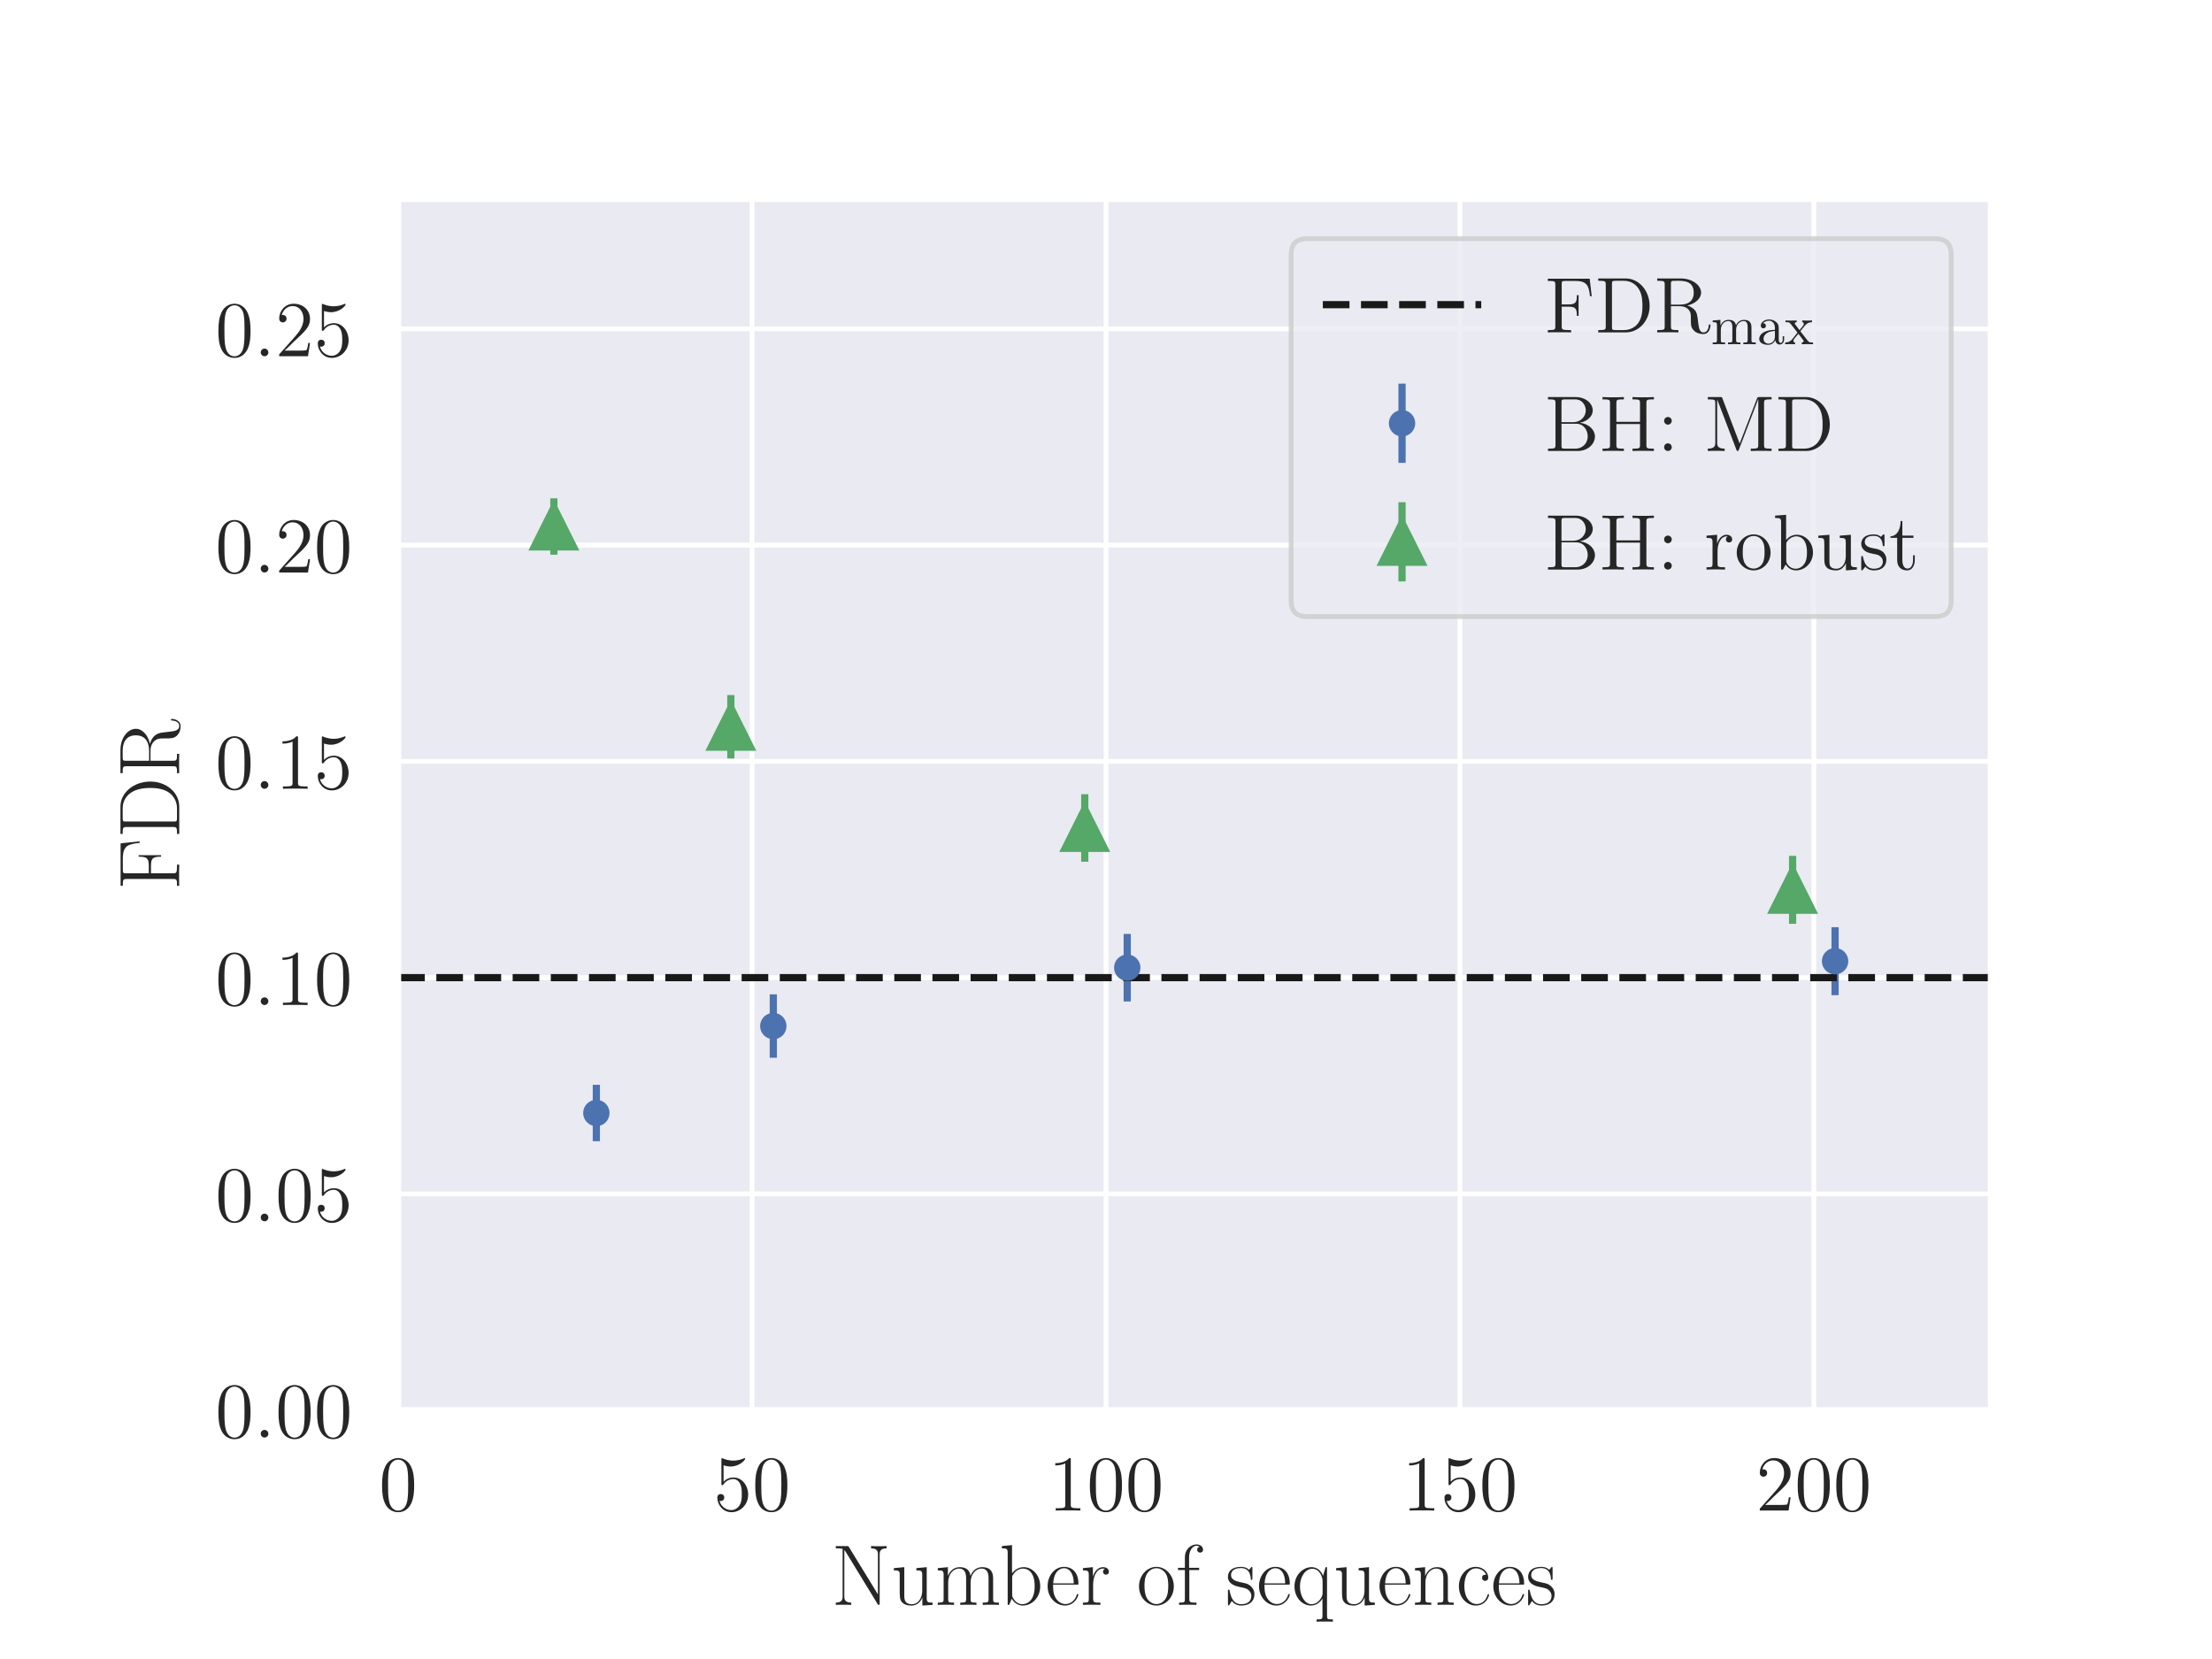 <?xml version="1.0" encoding="UTF-8"?>
<svg xmlns="http://www.w3.org/2000/svg" xmlns:xlink="http://www.w3.org/1999/xlink" width="460.8pt" height="345.6pt" viewBox="0 0 460.8 345.6" version="1.1">
<rect x="0" y="0" width="460.8" height="345.6" fill="#808080" stroke="none"/>
<defs>
<g>
<symbol overflow="visible" id="glyph0-0">
<path style="stroke:none;" d=""/>
</symbol>
<symbol overflow="visible" id="glyph0-1">
<path style="stroke:none;" d="M 7.359 -5.266 C 7.359 -6.625 7.281 -7.953 6.688 -9.203 C 6.016 -10.562 4.828 -10.938 4.031 -10.938 C 3.078 -10.938 1.906 -10.453 1.297 -9.094 C 0.844 -8.047 0.672 -7.031 0.672 -5.266 C 0.672 -3.672 0.781 -2.469 1.375 -1.297 C 2.016 -0.047 3.156 0.344 4.016 0.344 C 5.438 0.344 6.266 -0.516 6.734 -1.469 C 7.328 -2.703 7.359 -4.312 7.359 -5.266 Z M 4.016 0.016 C 3.484 0.016 2.422 -0.281 2.109 -2.078 C 1.922 -3.062 1.922 -4.312 1.922 -5.453 C 1.922 -6.812 1.922 -8.016 2.188 -8.984 C 2.469 -10.094 3.297 -10.609 4.016 -10.609 C 4.641 -10.609 5.594 -10.219 5.906 -8.812 C 6.109 -7.875 6.109 -6.578 6.109 -5.453 C 6.109 -4.359 6.109 -3.109 5.938 -2.109 C 5.625 -0.297 4.594 0.016 4.016 0.016 Z M 4.016 0.016 "/>
</symbol>
<symbol overflow="visible" id="glyph0-2">
<path style="stroke:none;" d="M 2.109 -9.422 C 2.812 -9.188 3.391 -9.172 3.562 -9.172 C 5.422 -9.172 6.609 -10.531 6.609 -10.766 C 6.609 -10.828 6.578 -10.922 6.469 -10.922 C 6.438 -10.922 6.406 -10.922 6.266 -10.844 C 5.344 -10.453 4.547 -10.406 4.125 -10.406 C 3.047 -10.406 2.266 -10.734 1.953 -10.859 C 1.844 -10.922 1.812 -10.922 1.797 -10.922 C 1.656 -10.922 1.656 -10.812 1.656 -10.547 L 1.656 -5.672 C 1.656 -5.375 1.656 -5.281 1.859 -5.281 C 1.938 -5.281 1.953 -5.297 2.125 -5.484 C 2.578 -6.172 3.359 -6.562 4.172 -6.562 C 5.047 -6.562 5.469 -5.75 5.609 -5.469 C 5.891 -4.828 5.906 -4.031 5.906 -3.406 C 5.906 -2.781 5.906 -1.844 5.438 -1.094 C 5.078 -0.516 4.438 -0.094 3.719 -0.094 C 2.625 -0.094 1.562 -0.844 1.266 -2.031 C 1.344 -2 1.453 -1.984 1.531 -1.984 C 1.812 -1.984 2.25 -2.156 2.25 -2.719 C 2.25 -3.172 1.938 -3.438 1.531 -3.438 C 1.234 -3.438 0.812 -3.281 0.812 -2.641 C 0.812 -1.25 1.922 0.344 3.75 0.344 C 5.609 0.344 7.234 -1.219 7.234 -3.297 C 7.234 -5.266 5.922 -6.891 4.188 -6.891 C 3.25 -6.891 2.531 -6.469 2.109 -6.016 Z M 2.109 -9.422 "/>
</symbol>
<symbol overflow="visible" id="glyph0-3">
<path style="stroke:none;" d="M 4.734 -10.531 C 4.734 -10.922 4.734 -10.938 4.406 -10.938 C 4.016 -10.484 3.188 -9.875 1.5 -9.875 L 1.5 -9.406 C 1.875 -9.406 2.703 -9.406 3.594 -9.828 L 3.594 -1.266 C 3.594 -0.672 3.547 -0.484 2.109 -0.484 L 1.594 -0.484 L 1.594 0 C 2.031 -0.031 3.625 -0.031 4.172 -0.031 C 4.719 -0.031 6.297 -0.031 6.734 0 L 6.734 -0.484 L 6.234 -0.484 C 4.781 -0.484 4.734 -0.672 4.734 -1.266 Z M 4.734 -10.531 "/>
</symbol>
<symbol overflow="visible" id="glyph0-4">
<path style="stroke:none;" d="M 7.234 -2.766 L 6.875 -2.766 C 6.828 -2.484 6.688 -1.578 6.531 -1.312 C 6.406 -1.172 5.469 -1.172 4.984 -1.172 L 1.938 -1.172 C 2.391 -1.547 3.391 -2.594 3.812 -2.984 C 6.312 -5.297 7.234 -6.141 7.234 -7.781 C 7.234 -9.672 5.734 -10.938 3.828 -10.938 C 1.922 -10.938 0.812 -9.297 0.812 -7.891 C 0.812 -7.047 1.531 -7.047 1.578 -7.047 C 1.922 -7.047 2.344 -7.297 2.344 -7.828 C 2.344 -8.281 2.031 -8.594 1.578 -8.594 C 1.438 -8.594 1.391 -8.594 1.344 -8.578 C 1.656 -9.703 2.547 -10.453 3.609 -10.453 C 5.016 -10.453 5.875 -9.281 5.875 -7.781 C 5.875 -6.375 5.062 -5.156 4.125 -4.109 L 0.812 -0.391 L 0.812 0 L 6.812 0 Z M 7.234 -2.766 "/>
</symbol>
<symbol overflow="visible" id="glyph0-5">
<path style="stroke:none;" d="M 9.391 -11.188 L 0.672 -11.188 L 0.672 -10.719 L 1 -10.719 C 2.188 -10.719 2.234 -10.547 2.234 -9.938 L 2.234 -1.25 C 2.234 -0.641 2.188 -0.484 1 -0.484 L 0.672 -0.484 L 0.672 0 C 1.062 -0.031 2.531 -0.031 3.031 -0.031 C 3.594 -0.031 5.047 -0.031 5.516 0 L 5.516 -0.484 L 5.031 -0.484 C 3.594 -0.484 3.562 -0.672 3.562 -1.266 L 3.562 -5.359 L 5.016 -5.359 C 6.562 -5.359 6.719 -4.812 6.719 -3.438 L 7.078 -3.438 L 7.078 -7.766 L 6.719 -7.766 C 6.719 -6.375 6.562 -5.828 5.016 -5.828 L 3.562 -5.828 L 3.562 -10.062 C 3.562 -10.609 3.594 -10.719 4.328 -10.719 L 6.375 -10.719 C 8.75 -10.719 9.219 -9.844 9.453 -7.531 L 9.812 -7.531 Z M 9.391 -11.188 "/>
</symbol>
<symbol overflow="visible" id="glyph0-6">
<path style="stroke:none;" d="M 0.688 -11.234 L 0.688 -10.75 L 1.016 -10.75 C 2.203 -10.75 2.25 -10.578 2.25 -9.984 L 2.25 -1.25 C 2.25 -0.641 2.203 -0.484 1.016 -0.484 L 0.688 -0.484 L 0.688 0 L 6.438 0 C 9.188 0 11.391 -2.469 11.391 -5.5 C 11.391 -8.672 9.172 -11.234 6.438 -11.234 Z M 4.312 -0.484 C 3.578 -0.484 3.547 -0.594 3.547 -1.141 L 3.547 -10.094 C 3.547 -10.641 3.578 -10.75 4.312 -10.75 L 6.031 -10.75 C 7.391 -10.75 8.484 -10.094 9.156 -9 C 9.891 -7.844 9.891 -6.188 9.891 -5.516 C 9.891 -4.609 9.875 -3.062 8.938 -1.844 C 8.406 -1.156 7.406 -0.484 6.031 -0.484 Z M 4.312 -0.484 "/>
</symbol>
<symbol overflow="visible" id="glyph0-7">
<path style="stroke:none;" d="M 6.938 -5.594 C 8.562 -5.969 9.828 -7 9.828 -8.266 C 9.828 -9.859 7.969 -11.234 5.609 -11.234 L 0.688 -11.234 L 0.688 -10.75 L 1.016 -10.75 C 2.203 -10.75 2.25 -10.578 2.25 -9.984 L 2.25 -1.25 C 2.25 -0.641 2.203 -0.484 1.016 -0.484 L 0.688 -0.484 L 0.688 0 C 1.062 -0.031 2.422 -0.031 2.891 -0.031 C 3.375 -0.031 4.734 -0.031 5.109 0 L 5.109 -0.484 L 4.781 -0.484 C 3.594 -0.484 3.547 -0.641 3.547 -1.25 L 3.547 -5.453 L 5.453 -5.453 C 6.094 -5.453 6.703 -5.281 7.156 -4.812 C 7.703 -4.188 7.703 -3.844 7.703 -2.719 C 7.703 -1.406 7.703 -0.984 8.438 -0.281 C 8.672 -0.031 9.375 0.344 10.297 0.344 C 11.578 0.344 11.781 -1.078 11.781 -1.438 C 11.781 -1.531 11.781 -1.672 11.609 -1.672 C 11.438 -1.672 11.438 -1.578 11.422 -1.406 C 11.344 -0.422 10.859 0.016 10.344 0.016 C 9.578 0.016 9.422 -0.75 9.281 -1.625 C 9.266 -1.75 9.172 -2.453 9.125 -2.859 C 9 -3.688 8.938 -4.203 8.453 -4.719 C 8.266 -4.891 7.844 -5.344 6.938 -5.594 Z M 5.391 -5.781 L 3.547 -5.781 L 3.547 -10.094 C 3.547 -10.469 3.547 -10.672 3.891 -10.734 C 4.047 -10.75 4.531 -10.75 4.859 -10.75 C 6.203 -10.75 8.297 -10.75 8.297 -8.266 C 8.297 -6.844 7.531 -5.781 5.391 -5.781 Z M 5.391 -5.781 "/>
</symbol>
<symbol overflow="visible" id="glyph0-8">
<path style="stroke:none;" d="M 0.703 -11.234 L 0.703 -10.75 L 1.031 -10.75 C 2.219 -10.75 2.266 -10.578 2.266 -9.984 L 2.266 -1.25 C 2.266 -0.641 2.219 -0.484 1.031 -0.484 L 0.703 -0.484 L 0.703 0 L 6.891 0 C 9 0 10.484 -1.438 10.484 -3.016 C 10.484 -4.344 9.281 -5.656 7.328 -5.875 C 8.891 -6.172 10.031 -7.219 10.031 -8.453 C 10.031 -9.859 8.594 -11.234 6.438 -11.234 Z M 3.516 -6 L 3.516 -10.094 C 3.516 -10.641 3.547 -10.75 4.281 -10.75 L 6.344 -10.75 C 7.984 -10.75 8.578 -9.344 8.578 -8.453 C 8.578 -7.359 7.719 -6 5.906 -6 Z M 4.281 -0.484 C 3.547 -0.484 3.516 -0.594 3.516 -1.141 L 3.516 -5.672 L 6.594 -5.672 C 8.172 -5.672 8.984 -4.297 8.984 -3.031 C 8.984 -1.688 7.984 -0.484 6.375 -0.484 Z M 4.281 -0.484 "/>
</symbol>
<symbol overflow="visible" id="glyph0-9">
<path style="stroke:none;" d="M 9.812 -9.984 C 9.812 -10.578 9.859 -10.75 11.047 -10.75 L 11.375 -10.75 L 11.375 -11.234 C 10.984 -11.188 9.625 -11.188 9.156 -11.188 C 8.656 -11.188 7.312 -11.188 6.922 -11.234 L 6.922 -10.75 L 7.25 -10.75 C 8.438 -10.75 8.484 -10.578 8.484 -9.984 L 8.484 -6.078 L 3.562 -6.078 L 3.562 -9.984 C 3.562 -10.578 3.609 -10.75 4.797 -10.75 L 5.125 -10.75 L 5.125 -11.234 C 4.734 -11.188 3.391 -11.188 2.906 -11.188 C 2.422 -11.188 1.062 -11.188 0.672 -11.234 L 0.672 -10.75 L 1 -10.75 C 2.188 -10.75 2.234 -10.578 2.234 -9.984 L 2.234 -1.25 C 2.234 -0.641 2.188 -0.484 1 -0.484 L 0.672 -0.484 L 0.672 0 C 1.062 -0.031 2.422 -0.031 2.891 -0.031 C 3.391 -0.031 4.734 -0.031 5.125 0 L 5.125 -0.484 L 4.797 -0.484 C 3.609 -0.484 3.562 -0.641 3.562 -1.25 L 3.562 -5.609 L 8.484 -5.609 L 8.484 -1.25 C 8.484 -0.641 8.438 -0.484 7.25 -0.484 L 6.922 -0.484 L 6.922 0 C 7.312 -0.031 8.656 -0.031 9.141 -0.031 C 9.625 -0.031 10.984 -0.031 11.375 0 L 11.375 -0.484 L 11.047 -0.484 C 9.859 -0.484 9.812 -0.641 9.812 -1.25 Z M 9.812 -9.984 "/>
</symbol>
<symbol overflow="visible" id="glyph0-10">
<path style="stroke:none;" d="M 3.031 -6.297 C 3.031 -6.734 2.641 -7.078 2.234 -7.078 C 1.766 -7.078 1.438 -6.703 1.438 -6.297 C 1.438 -5.797 1.844 -5.484 2.219 -5.484 C 2.656 -5.484 3.031 -5.828 3.031 -6.297 Z M 3.031 -0.812 C 3.031 -1.25 2.641 -1.594 2.234 -1.594 C 1.766 -1.594 1.438 -1.219 1.438 -0.812 C 1.438 -0.312 1.844 0 2.219 0 C 2.656 0 3.031 -0.344 3.031 -0.812 Z M 3.031 -0.812 "/>
</symbol>
<symbol overflow="visible" id="glyph0-11">
<path style="stroke:none;" d="M 3.781 -10.922 C 3.672 -11.234 3.656 -11.234 3.266 -11.234 L 0.719 -11.234 L 0.719 -10.75 L 1.047 -10.75 C 2.234 -10.75 2.281 -10.578 2.281 -9.984 L 2.281 -1.688 C 2.281 -1.25 2.281 -0.484 0.719 -0.484 L 0.719 0 C 1.156 -0.031 2.016 -0.031 2.484 -0.031 C 2.938 -0.031 3.812 -0.031 4.234 0 L 4.234 -0.484 C 2.672 -0.484 2.672 -1.25 2.672 -1.688 L 2.672 -10.672 L 2.703 -10.672 L 6.656 -0.312 C 6.719 -0.125 6.766 0 6.938 0 C 7.078 0 7.125 -0.078 7.219 -0.328 L 11.203 -10.75 L 11.234 -10.75 L 11.234 -1.25 C 11.234 -0.641 11.172 -0.484 10 -0.484 L 9.672 -0.484 L 9.672 0 C 10.047 -0.031 11.359 -0.031 11.828 -0.031 C 12.312 -0.031 13.625 -0.031 14 0 L 14 -0.484 L 13.672 -0.484 C 12.5 -0.484 12.438 -0.641 12.438 -1.25 L 12.438 -9.984 C 12.438 -10.578 12.5 -10.75 13.672 -10.75 L 14 -10.75 L 14 -11.234 L 11.453 -11.234 C 11.094 -11.234 11.078 -11.203 10.953 -10.891 L 7.359 -1.547 Z M 3.781 -10.922 "/>
</symbol>
<symbol overflow="visible" id="glyph0-12">
<path style="stroke:none;" d="M 2.75 -3.828 C 2.75 -5.422 3.406 -6.922 4.672 -6.922 C 4.797 -6.922 4.828 -6.922 4.891 -6.906 C 4.766 -6.844 4.5 -6.734 4.5 -6.297 C 4.5 -5.812 4.875 -5.641 5.141 -5.641 C 5.469 -5.641 5.797 -5.859 5.797 -6.297 C 5.797 -6.781 5.359 -7.25 4.656 -7.25 C 3.25 -7.25 2.781 -5.734 2.672 -5.422 L 2.656 -5.422 L 2.656 -7.25 L 0.453 -7.062 L 0.453 -6.594 C 1.578 -6.594 1.703 -6.469 1.703 -5.672 L 1.703 -1.219 C 1.703 -0.484 1.531 -0.484 0.453 -0.484 L 0.453 0 C 0.922 -0.031 1.828 -0.031 2.312 -0.031 C 2.766 -0.031 3.922 -0.031 4.312 0 L 4.312 -0.484 L 3.984 -0.484 C 2.781 -0.484 2.75 -0.656 2.75 -1.25 Z M 2.75 -3.828 "/>
</symbol>
<symbol overflow="visible" id="glyph0-13">
<path style="stroke:none;" d="M 7.547 -3.516 C 7.547 -5.641 5.938 -7.328 4.031 -7.328 C 2.062 -7.328 0.5 -5.594 0.5 -3.516 C 0.5 -1.406 2.141 0.172 4.016 0.172 C 5.953 0.172 7.547 -1.453 7.547 -3.516 Z M 4.031 -0.203 C 3.422 -0.203 2.672 -0.453 2.203 -1.266 C 1.766 -2 1.75 -2.969 1.75 -3.672 C 1.75 -4.297 1.75 -5.297 2.25 -6.031 C 2.719 -6.734 3.438 -7 4.016 -7 C 4.656 -7 5.344 -6.703 5.781 -6.062 C 6.297 -5.312 6.297 -4.281 6.297 -3.672 C 6.297 -3.094 6.297 -2.078 5.875 -1.297 C 5.406 -0.516 4.656 -0.203 4.031 -0.203 Z M 4.031 -0.203 "/>
</symbol>
<symbol overflow="visible" id="glyph0-14">
<path style="stroke:none;" d="M 2.75 -11.406 L 0.453 -11.234 L 0.453 -10.75 C 1.578 -10.75 1.703 -10.641 1.703 -9.828 L 1.703 0 L 2.078 0 C 2.141 -0.125 2.594 -0.953 2.656 -1.062 C 3.047 -0.453 3.75 0.172 4.797 0.172 C 6.688 0.172 8.344 -1.438 8.344 -3.547 C 8.344 -5.641 6.812 -7.25 4.984 -7.25 C 4.078 -7.25 3.297 -6.844 2.75 -6.141 Z M 2.781 -5.266 C 2.781 -5.562 2.781 -5.594 2.953 -5.859 C 3.359 -6.438 4.078 -6.922 4.875 -6.922 C 5.375 -6.922 7.094 -6.719 7.094 -3.562 C 7.094 -2.469 6.938 -1.781 6.547 -1.188 C 6.219 -0.672 5.562 -0.172 4.734 -0.172 C 3.844 -0.172 3.266 -0.734 2.984 -1.188 C 2.781 -1.531 2.781 -1.594 2.781 -1.875 Z M 2.781 -5.266 "/>
</symbol>
<symbol overflow="visible" id="glyph0-15">
<path style="stroke:none;" d="M 5 -7.062 L 5 -6.594 C 6.109 -6.594 6.25 -6.469 6.25 -5.672 L 6.25 -2.734 C 6.25 -1.328 5.5 -0.172 4.281 -0.172 C 2.922 -0.172 2.844 -0.938 2.844 -1.812 L 2.844 -7.25 L 0.531 -7.062 L 0.531 -6.594 C 1.781 -6.594 1.781 -6.547 1.781 -5.078 L 1.781 -2.609 C 1.781 -1.594 1.781 -1 2.266 -0.453 C 2.656 -0.031 3.344 0.172 4.172 0.172 C 4.453 0.172 4.984 0.172 5.547 -0.312 C 6.016 -0.688 6.281 -1.312 6.281 -1.312 L 6.281 0.172 L 8.562 0 L 8.562 -0.484 C 7.453 -0.484 7.312 -0.594 7.312 -1.391 L 7.312 -7.25 Z M 5 -7.062 "/>
</symbol>
<symbol overflow="visible" id="glyph0-16">
<path style="stroke:none;" d="M 5.391 -6.953 C 5.391 -7.25 5.391 -7.328 5.234 -7.328 C 5.094 -7.328 4.781 -6.969 4.672 -6.828 C 4.156 -7.234 3.656 -7.328 3.125 -7.328 C 1.141 -7.328 0.547 -6.25 0.547 -5.344 C 0.547 -5.156 0.547 -4.594 1.172 -4.016 C 1.688 -3.547 2.25 -3.438 3.016 -3.281 C 3.906 -3.109 4.125 -3.062 4.531 -2.734 C 4.828 -2.484 5.047 -2.125 5.047 -1.656 C 5.047 -0.953 4.641 -0.172 3.188 -0.172 C 2.109 -0.172 1.312 -0.781 0.953 -2.438 C 0.891 -2.734 0.891 -2.75 0.875 -2.766 C 0.844 -2.828 0.766 -2.828 0.719 -2.828 C 0.547 -2.828 0.547 -2.75 0.547 -2.453 L 0.547 -0.219 C 0.547 0.078 0.547 0.172 0.703 0.172 C 0.781 0.172 0.812 0.141 1.078 -0.203 C 1.172 -0.312 1.172 -0.344 1.406 -0.609 C 2.031 0.172 2.922 0.172 3.203 0.172 C 4.938 0.172 5.781 -0.781 5.781 -2.094 C 5.781 -2.969 5.25 -3.5 5.094 -3.656 C 4.5 -4.156 4.062 -4.25 2.969 -4.453 C 2.484 -4.547 1.281 -4.781 1.281 -5.766 C 1.281 -6.281 1.625 -7.031 3.109 -7.031 C 4.891 -7.031 5 -5.5 5.031 -5 C 5.047 -4.859 5.156 -4.859 5.203 -4.859 C 5.391 -4.859 5.391 -4.953 5.391 -5.25 Z M 5.391 -6.953 "/>
</symbol>
<symbol overflow="visible" id="glyph0-17">
<path style="stroke:none;" d="M 2.766 -6.609 L 5.078 -6.609 L 5.078 -7.078 L 2.766 -7.078 L 2.766 -10.109 L 2.406 -10.109 C 2.391 -8.562 1.797 -6.984 0.297 -6.938 L 0.297 -6.609 L 1.688 -6.609 L 1.688 -2.031 C 1.688 -0.219 2.906 0.172 3.781 0.172 C 4.812 0.172 5.359 -0.859 5.359 -2.031 L 5.359 -2.969 L 5 -2.969 L 5 -2.078 C 5 -0.891 4.516 -0.203 3.875 -0.203 C 2.766 -0.203 2.766 -1.719 2.766 -2 Z M 2.766 -6.609 "/>
</symbol>
<symbol overflow="visible" id="glyph1-0">
<path style="stroke:none;" d=""/>
</symbol>
<symbol overflow="visible" id="glyph1-1">
<path style="stroke:none;" d="M 3.672 -12.031 C 3.547 -12.234 3.531 -12.25 3.188 -12.25 L 0.922 -12.25 L 0.922 -11.781 L 1.25 -11.781 C 1.969 -11.781 2.297 -11.688 2.344 -11.672 L 2.344 -1.766 C 2.344 -1.312 2.344 -0.469 0.922 -0.469 L 0.922 0 C 1.328 -0.031 2.078 -0.031 2.531 -0.031 C 2.984 -0.031 3.734 -0.031 4.141 0 L 4.141 -0.469 C 2.703 -0.469 2.703 -1.312 2.703 -1.766 L 2.703 -11.422 C 2.828 -11.312 2.828 -11.281 2.953 -11.109 L 9.609 -0.219 C 9.734 0 9.797 0 9.891 0 C 10.062 0 10.062 -0.047 10.062 -0.391 L 10.062 -10.5 C 10.062 -10.938 10.062 -11.781 11.5 -11.781 L 11.5 -12.25 C 11.078 -12.219 10.328 -12.219 9.891 -12.219 C 9.438 -12.219 8.688 -12.219 8.266 -12.25 L 8.266 -11.781 C 9.703 -11.781 9.703 -10.938 9.703 -10.5 L 9.703 -2.188 Z M 3.672 -12.031 "/>
</symbol>
<symbol overflow="visible" id="glyph1-2">
<path style="stroke:none;" d="M 5.281 -7.656 L 5.281 -7.188 C 6.328 -7.188 6.5 -7.078 6.5 -6.219 L 6.5 -2.953 C 6.5 -1.453 5.688 -0.141 4.359 -0.141 C 2.891 -0.141 2.766 -1.016 2.766 -1.953 L 2.766 -7.859 L 0.594 -7.656 L 0.594 -7.188 C 1.312 -7.188 1.797 -7.188 1.812 -6.469 L 1.812 -3.031 C 1.812 -1.828 1.812 -1.062 2.281 -0.562 C 2.516 -0.328 2.953 0.141 4.25 0.141 C 5.781 0.141 6.375 -1.141 6.516 -1.531 L 6.531 -1.531 L 6.531 0.141 L 8.656 0 L 8.656 -0.469 C 7.609 -0.469 7.438 -0.578 7.438 -1.438 L 7.438 -7.859 Z M 5.281 -7.656 "/>
</symbol>
<symbol overflow="visible" id="glyph1-3">
<path style="stroke:none;" d="M 12.125 -5.453 C 12.125 -6.344 11.969 -7.859 9.828 -7.859 C 8.609 -7.859 7.766 -7.031 7.438 -6.062 L 7.422 -6.062 C 7.203 -7.531 6.156 -7.859 5.141 -7.859 C 3.734 -7.859 3 -6.766 2.719 -6.047 L 2.703 -6.047 L 2.703 -7.859 L 0.594 -7.656 L 0.594 -7.188 C 1.656 -7.188 1.812 -7.078 1.812 -6.219 L 1.812 -1.234 C 1.812 -0.562 1.734 -0.469 0.594 -0.469 L 0.594 0 C 1.016 -0.031 1.812 -0.031 2.281 -0.031 C 2.75 -0.031 3.547 -0.031 3.984 0 L 3.984 -0.469 C 2.828 -0.469 2.766 -0.531 2.766 -1.234 L 2.766 -4.688 C 2.766 -6.328 3.766 -7.562 5.016 -7.562 C 6.344 -7.562 6.5 -6.391 6.5 -5.531 L 6.5 -1.234 C 6.5 -0.562 6.422 -0.469 5.281 -0.469 L 5.281 0 C 5.703 -0.031 6.5 -0.031 6.953 -0.031 C 7.422 -0.031 8.234 -0.031 8.656 0 L 8.656 -0.469 C 7.516 -0.469 7.438 -0.531 7.438 -1.234 L 7.438 -4.688 C 7.438 -6.328 8.453 -7.562 9.703 -7.562 C 11.031 -7.562 11.172 -6.391 11.172 -5.531 L 11.172 -1.234 C 11.172 -0.562 11.109 -0.469 9.953 -0.469 L 9.953 0 C 10.391 -0.031 11.172 -0.031 11.641 -0.031 C 12.109 -0.031 12.922 -0.031 13.344 0 L 13.344 -0.469 C 12.203 -0.469 12.125 -0.531 12.125 -1.234 Z M 12.125 -5.453 "/>
</symbol>
<symbol overflow="visible" id="glyph1-4">
<path style="stroke:none;" d="M 2.688 -12.453 L 0.562 -12.25 L 0.562 -11.781 C 1.609 -11.781 1.781 -11.672 1.781 -10.812 L 1.781 0 L 2.094 0 L 2.625 -1.281 C 3.141 -0.438 3.906 0.141 4.953 0.141 C 6.75 0.141 8.562 -1.438 8.562 -3.875 C 8.562 -6.172 6.938 -7.859 5.125 -7.859 C 4.016 -7.859 3.234 -7.266 2.688 -6.562 Z M 2.719 -5.656 C 2.719 -5.969 2.719 -6.031 2.984 -6.406 C 3.672 -7.484 4.688 -7.562 5.016 -7.562 C 5.562 -7.562 7.406 -7.281 7.406 -3.891 C 7.406 -0.344 5.297 -0.141 4.859 -0.141 C 4.312 -0.141 3.5 -0.359 2.922 -1.406 C 2.719 -1.734 2.719 -1.781 2.719 -2.094 Z M 2.719 -5.656 "/>
</symbol>
<symbol overflow="visible" id="glyph1-5">
<path style="stroke:none;" d="M 6.828 -4.219 C 6.906 -4.281 6.906 -4.328 6.906 -4.5 C 6.906 -6.328 5.938 -7.922 3.891 -7.922 C 1.984 -7.922 0.484 -6.109 0.484 -3.906 C 0.484 -1.578 2.188 0.141 4.094 0.141 C 6.094 0.141 6.891 -1.766 6.891 -2.141 C 6.891 -2.266 6.781 -2.266 6.75 -2.266 C 6.625 -2.266 6.594 -2.219 6.531 -2.016 C 6.141 -0.797 5.141 -0.172 4.219 -0.172 C 3.438 -0.172 2.672 -0.609 2.188 -1.406 C 1.625 -2.312 1.625 -3.375 1.625 -4.219 Z M 1.656 -4.484 C 1.781 -7.062 3.156 -7.641 3.875 -7.641 C 5.094 -7.641 5.922 -6.5 5.938 -4.484 Z M 1.656 -4.484 "/>
</symbol>
<symbol overflow="visible" id="glyph1-6">
<path style="stroke:none;" d="M 2.688 -4.234 C 2.688 -5.953 3.422 -7.562 4.766 -7.562 C 4.891 -7.562 5.016 -7.547 5.141 -7.5 C 5.141 -7.5 4.75 -7.375 4.75 -6.906 C 4.75 -6.469 5.094 -6.297 5.359 -6.297 C 5.578 -6.297 5.969 -6.422 5.969 -6.922 C 5.969 -7.5 5.406 -7.859 4.797 -7.859 C 3.422 -7.859 2.828 -6.531 2.656 -5.906 L 2.641 -5.906 L 2.641 -7.859 L 0.562 -7.656 L 0.562 -7.188 C 1.609 -7.188 1.781 -7.078 1.781 -6.219 L 1.781 -1.234 C 1.781 -0.562 1.703 -0.469 0.562 -0.469 L 0.562 0 C 0.984 -0.031 1.812 -0.031 2.281 -0.031 C 2.797 -0.031 3.719 -0.031 4.203 0 L 4.203 -0.469 C 2.906 -0.469 2.688 -0.469 2.688 -1.281 Z M 2.688 -4.234 "/>
</symbol>
<symbol overflow="visible" id="glyph1-7">
<path style="stroke:none;" d="M 7.734 -3.844 C 7.734 -6.141 6.062 -7.922 4.109 -7.922 C 2.156 -7.922 0.484 -6.141 0.484 -3.844 C 0.484 -1.578 2.156 0.141 4.109 0.141 C 6.062 0.141 7.734 -1.578 7.734 -3.844 Z M 4.109 -0.172 C 3.266 -0.172 2.547 -0.688 2.141 -1.375 C 1.688 -2.188 1.625 -3.188 1.625 -3.984 C 1.625 -4.734 1.672 -5.672 2.141 -6.469 C 2.5 -7.062 3.188 -7.641 4.109 -7.641 C 4.922 -7.641 5.594 -7.188 6.031 -6.562 C 6.578 -5.719 6.578 -4.531 6.578 -3.984 C 6.578 -3.281 6.547 -2.203 6.062 -1.344 C 5.562 -0.516 4.797 -0.172 4.109 -0.172 Z M 4.109 -0.172 "/>
</symbol>
<symbol overflow="visible" id="glyph1-8">
<path style="stroke:none;" d="M 2.75 -7.25 L 4.797 -7.25 L 4.797 -7.719 L 2.703 -7.719 L 2.703 -9.891 C 2.703 -11.375 3.469 -12.312 4.234 -12.312 C 4.469 -12.312 4.734 -12.234 4.922 -12.109 C 4.766 -12.078 4.391 -11.953 4.391 -11.5 C 4.391 -11.031 4.75 -10.891 5 -10.891 C 5.25 -10.891 5.609 -11.031 5.609 -11.5 C 5.609 -12.172 4.969 -12.594 4.25 -12.594 C 3.234 -12.594 1.828 -11.75 1.828 -9.844 L 1.828 -7.719 L 0.391 -7.719 L 0.391 -7.25 L 1.828 -7.25 L 1.828 -1.234 C 1.828 -0.562 1.766 -0.469 0.609 -0.469 L 0.609 0 C 1.047 -0.031 1.859 -0.031 2.328 -0.031 C 2.859 -0.031 3.766 -0.031 4.25 0 L 4.25 -0.469 C 2.953 -0.469 2.75 -0.469 2.75 -1.281 Z M 2.75 -7.25 "/>
</symbol>
<symbol overflow="visible" id="glyph1-9">
<path style="stroke:none;" d="M 5.547 -7.562 C 5.547 -7.891 5.531 -7.906 5.422 -7.906 C 5.344 -7.906 5.328 -7.891 5.109 -7.625 C 5.062 -7.547 4.891 -7.375 4.844 -7.297 C 4.266 -7.906 3.469 -7.922 3.156 -7.922 C 1.172 -7.922 0.453 -6.891 0.453 -5.844 C 0.453 -4.234 2.281 -3.859 2.797 -3.75 C 3.922 -3.516 4.328 -3.438 4.703 -3.125 C 4.938 -2.906 5.328 -2.516 5.328 -1.859 C 5.328 -1.109 4.891 -0.141 3.25 -0.141 C 1.688 -0.141 1.125 -1.328 0.812 -2.906 C 0.75 -3.156 0.75 -3.172 0.609 -3.172 C 0.469 -3.172 0.453 -3.156 0.453 -2.797 L 0.453 -0.219 C 0.453 0.109 0.469 0.125 0.578 0.125 C 0.656 0.125 0.688 0.109 0.766 -0.031 C 0.875 -0.203 1.141 -0.625 1.25 -0.812 C 1.609 -0.328 2.234 0.141 3.25 0.141 C 5.016 0.141 5.969 -0.828 5.969 -2.219 C 5.969 -3.141 5.484 -3.625 5.25 -3.844 C 4.719 -4.391 4.094 -4.516 3.344 -4.656 C 2.344 -4.875 1.094 -5.125 1.094 -6.219 C 1.094 -6.688 1.344 -7.672 3.156 -7.672 C 5.078 -7.672 5.188 -5.891 5.219 -5.312 C 5.234 -5.219 5.328 -5.203 5.375 -5.203 C 5.547 -5.203 5.547 -5.25 5.547 -5.562 Z M 5.547 -7.562 "/>
</symbol>
<symbol overflow="visible" id="glyph1-10">
<path style="stroke:none;" d="M 7.375 -7.859 L 7.078 -7.859 L 6.547 -6.078 C 6.141 -7.031 5.375 -7.859 4.172 -7.859 C 2.344 -7.859 0.594 -6.219 0.594 -3.859 C 0.594 -1.5 2.234 0.141 4.031 0.141 C 5.422 0.141 6.188 -0.922 6.422 -1.312 L 6.422 2.266 C 6.422 2.938 6.344 3.031 5.203 3.031 L 5.203 3.5 C 5.625 3.469 6.422 3.469 6.891 3.469 C 7.359 3.469 8.156 3.469 8.594 3.5 L 8.594 3.031 C 7.438 3.031 7.375 2.953 7.375 2.266 Z M 6.453 -2.453 C 6.453 -1.688 5.812 -0.969 5.766 -0.922 C 5.203 -0.281 4.562 -0.141 4.125 -0.141 C 2.781 -0.141 1.734 -1.844 1.734 -3.844 C 1.734 -5.938 2.922 -7.531 4.312 -7.531 C 5.734 -7.531 6.453 -5.906 6.453 -4.969 Z M 6.453 -2.453 "/>
</symbol>
<symbol overflow="visible" id="glyph1-11">
<path style="stroke:none;" d="M 7.438 -5.453 C 7.438 -6.375 7.266 -7.859 5.141 -7.859 C 3.734 -7.859 3 -6.766 2.719 -6.047 L 2.703 -6.047 L 2.703 -7.859 L 0.594 -7.656 L 0.594 -7.188 C 1.656 -7.188 1.812 -7.078 1.812 -6.219 L 1.812 -1.234 C 1.812 -0.562 1.734 -0.469 0.594 -0.469 L 0.594 0 C 1.016 -0.031 1.812 -0.031 2.281 -0.031 C 2.75 -0.031 3.547 -0.031 3.984 0 L 3.984 -0.469 C 2.828 -0.469 2.766 -0.531 2.766 -1.234 L 2.766 -4.688 C 2.766 -6.328 3.766 -7.562 5.016 -7.562 C 6.344 -7.562 6.5 -6.391 6.5 -5.531 L 6.5 -1.234 C 6.5 -0.562 6.422 -0.469 5.281 -0.469 L 5.281 0 C 5.703 -0.031 6.5 -0.031 6.953 -0.031 C 7.422 -0.031 8.234 -0.031 8.656 0 L 8.656 -0.469 C 7.516 -0.469 7.438 -0.531 7.438 -1.234 Z M 7.438 -5.453 "/>
</symbol>
<symbol overflow="visible" id="glyph1-12">
<path style="stroke:none;" d="M 6.266 -6.281 C 5.922 -6.281 5.422 -6.281 5.422 -5.656 C 5.422 -5.141 5.828 -5 6.062 -5 C 6.188 -5 6.703 -5.062 6.703 -5.688 C 6.703 -6.953 5.484 -7.922 4.109 -7.922 C 2.203 -7.922 0.594 -6.172 0.594 -3.875 C 0.594 -1.484 2.281 0.141 4.109 0.141 C 6.328 0.141 6.891 -1.922 6.891 -2.109 C 6.891 -2.188 6.875 -2.234 6.75 -2.234 C 6.625 -2.234 6.594 -2.219 6.531 -1.984 C 6.062 -0.531 5.047 -0.172 4.266 -0.172 C 3.125 -0.172 1.734 -1.234 1.734 -3.891 C 1.734 -6.625 3.062 -7.609 4.125 -7.609 C 4.828 -7.609 5.859 -7.266 6.266 -6.281 Z M 6.266 -6.281 "/>
</symbol>
<symbol overflow="visible" id="glyph2-0">
<path style="stroke:none;" d=""/>
</symbol>
<symbol overflow="visible" id="glyph2-1">
<path style="stroke:none;" d="M 3.031 -0.781 C 3.031 -1.266 2.625 -1.594 2.234 -1.594 C 1.766 -1.594 1.438 -1.203 1.438 -0.812 C 1.438 -0.328 1.828 0 2.219 0 C 2.703 0 3.031 -0.391 3.031 -0.781 Z M 3.031 -0.781 "/>
</symbol>
<symbol overflow="visible" id="glyph3-0">
<path style="stroke:none;" d=""/>
</symbol>
<symbol overflow="visible" id="glyph3-1">
<path style="stroke:none;" d="M -12.219 -9.766 L -12.219 -0.922 L -11.75 -0.922 C -11.75 -2.156 -11.75 -2.344 -10.938 -2.344 L -1.281 -2.344 C -0.469 -2.344 -0.469 -2.156 -0.469 -0.922 L 0 -0.922 C -0.031 -1.438 -0.031 -2.438 -0.031 -3 C -0.031 -3.734 -0.031 -4.594 0 -5.328 L -0.469 -5.328 L -0.469 -4.938 C -0.469 -3.562 -0.641 -3.531 -1.297 -3.531 L -5.891 -3.531 L -5.891 -5.141 C -5.891 -6.812 -5.297 -6.984 -3.781 -6.984 L -3.781 -7.297 L -8.453 -7.297 L -8.453 -6.984 C -6.938 -6.984 -6.344 -6.812 -6.344 -5.141 L -6.344 -3.531 L -11.047 -3.531 C -11.656 -3.531 -11.75 -3.562 -11.75 -4.281 L -11.75 -6.594 C -11.75 -9.312 -10.641 -9.609 -8.25 -9.859 L -8.25 -10.188 Z M -12.219 -9.766 "/>
</symbol>
<symbol overflow="visible" id="glyph3-2">
<path style="stroke:none;" d="M -12.25 -0.938 L -11.781 -0.938 C -11.781 -2.172 -11.781 -2.375 -10.984 -2.375 L -1.281 -2.375 C -0.469 -2.375 -0.469 -2.172 -0.469 -0.938 L 0 -0.938 L 0 -6.641 C 0 -9.531 -2.656 -11.844 -6.031 -11.844 C -9.422 -11.844 -12.25 -9.562 -12.25 -6.641 Z M -0.469 -4.266 C -0.469 -3.547 -0.562 -3.516 -1.172 -3.516 L -11.078 -3.516 C -11.688 -3.516 -11.781 -3.547 -11.781 -4.266 L -11.781 -6.281 C -11.781 -7.766 -10.906 -10.516 -6.031 -10.516 C -3.5 -10.516 -2.469 -9.781 -1.984 -9.438 C -1.438 -9 -0.469 -7.984 -0.469 -6.281 Z M -0.469 -4.266 "/>
</symbol>
<symbol overflow="visible" id="glyph3-3">
<path style="stroke:none;" d="M -6.109 -7.031 C -6.453 -8.734 -7.609 -10.172 -9.047 -10.172 C -10.734 -10.172 -12.25 -8.266 -12.25 -5.766 L -12.25 -0.938 L -11.781 -0.938 C -11.781 -2.172 -11.781 -2.375 -10.984 -2.375 L -1.281 -2.375 C -0.469 -2.375 -0.469 -2.172 -0.469 -0.938 L 0 -0.938 C -0.031 -1.453 -0.031 -2.391 -0.031 -2.938 C -0.031 -3.5 -0.031 -4.438 0 -4.953 L -0.469 -4.953 C -0.469 -3.719 -0.469 -3.516 -1.281 -3.516 L -5.984 -3.516 L -5.984 -5.609 C -5.984 -6.641 -5.578 -7.203 -5.344 -7.469 C -4.641 -8.172 -4.156 -8.172 -2.938 -8.172 C -1.734 -8.172 -1.125 -8.172 -0.516 -8.719 C 0.219 -9.406 0.281 -10.312 0.281 -10.703 C 0.281 -12.031 -1.203 -12.234 -1.5 -12.234 C -1.609 -12.234 -1.734 -12.234 -1.734 -12.078 C -1.734 -11.922 -1.625 -11.906 -1.562 -11.906 C -0.391 -11.828 0 -11.297 0 -10.75 C 0 -9.766 -1.125 -9.656 -2.219 -9.547 C -2.594 -9.484 -2.875 -9.453 -3.266 -9.422 C -4.156 -9.312 -5.469 -9.172 -6.109 -7.031 Z M -6.281 -5.562 L -6.281 -3.516 L -11.078 -3.516 C -11.688 -3.516 -11.781 -3.547 -11.781 -4.266 L -11.781 -5.578 C -11.781 -7.062 -11.266 -8.812 -9.047 -8.812 C -6.719 -8.812 -6.281 -6.906 -6.281 -5.562 Z M -6.281 -5.562 "/>
</symbol>
<symbol overflow="visible" id="glyph4-0">
<path style="stroke:none;" d=""/>
</symbol>
<symbol overflow="visible" id="glyph4-1">
<path style="stroke:none;" d="M 1.266 -3.953 L 1.266 -0.875 C 1.266 -0.359 1.141 -0.359 0.375 -0.359 L 0.375 0 C 0.766 -0.016 1.359 -0.031 1.672 -0.031 C 1.969 -0.031 2.562 -0.016 2.953 0 L 2.953 -0.359 C 2.188 -0.359 2.062 -0.359 2.062 -0.875 L 2.062 -2.984 C 2.062 -4.188 2.875 -4.828 3.609 -4.828 C 4.328 -4.828 4.469 -4.203 4.469 -3.547 L 4.469 -0.875 C 4.469 -0.359 4.328 -0.359 3.562 -0.359 L 3.562 0 C 3.969 -0.016 4.547 -0.031 4.859 -0.031 C 5.156 -0.031 5.766 -0.016 6.156 0 L 6.156 -0.359 C 5.375 -0.359 5.25 -0.359 5.25 -0.875 L 5.25 -2.984 C 5.25 -4.188 6.078 -4.828 6.812 -4.828 C 7.531 -4.828 7.656 -4.203 7.656 -3.547 L 7.656 -0.875 C 7.656 -0.359 7.531 -0.359 6.766 -0.359 L 6.766 0 C 7.172 -0.016 7.75 -0.031 8.062 -0.031 C 8.359 -0.031 8.953 -0.016 9.344 0 L 9.344 -0.359 C 8.75 -0.359 8.469 -0.359 8.453 -0.703 L 8.453 -2.891 C 8.453 -3.891 8.453 -4.25 8.094 -4.656 C 7.938 -4.859 7.562 -5.078 6.891 -5.078 C 5.922 -5.078 5.422 -4.391 5.219 -3.953 C 5.062 -4.953 4.203 -5.078 3.688 -5.078 C 2.859 -5.078 2.312 -4.594 1.984 -3.875 L 1.984 -5.078 L 0.375 -4.953 L 0.375 -4.594 C 1.172 -4.594 1.266 -4.516 1.266 -3.953 Z M 1.266 -3.953 "/>
</symbol>
<symbol overflow="visible" id="glyph4-2">
<path style="stroke:none;" d="M 3.828 -0.875 C 3.875 -0.406 4.188 0.062 4.719 0.062 C 4.969 0.062 5.672 -0.094 5.672 -1.031 L 5.672 -1.672 L 5.375 -1.672 L 5.375 -1.031 C 5.375 -0.359 5.094 -0.281 4.969 -0.281 C 4.594 -0.281 4.547 -0.812 4.547 -0.859 L 4.547 -3.156 C 4.547 -3.641 4.547 -4.094 4.125 -4.516 C 3.688 -4.969 3.109 -5.156 2.547 -5.156 C 1.609 -5.156 0.812 -4.609 0.812 -3.859 C 0.812 -3.5 1.047 -3.312 1.344 -3.312 C 1.672 -3.312 1.875 -3.547 1.875 -3.844 C 1.875 -3.984 1.812 -4.359 1.281 -4.375 C 1.594 -4.766 2.156 -4.906 2.531 -4.906 C 3.094 -4.906 3.75 -4.453 3.75 -3.422 L 3.75 -3 C 3.156 -2.969 2.359 -2.938 1.641 -2.594 C 0.766 -2.203 0.484 -1.594 0.484 -1.094 C 0.484 -0.156 1.594 0.125 2.328 0.125 C 3.078 0.125 3.609 -0.328 3.828 -0.875 Z M 3.75 -2.766 L 3.75 -1.609 C 3.75 -0.516 2.922 -0.125 2.406 -0.125 C 1.844 -0.125 1.375 -0.531 1.375 -1.109 C 1.375 -1.734 1.844 -2.688 3.75 -2.766 Z M 3.75 -2.766 "/>
</symbol>
<symbol overflow="visible" id="glyph4-3">
<path style="stroke:none;" d="M 3.297 -2.703 C 3.641 -3.141 4.078 -3.703 4.359 -4 C 4.719 -4.422 5.188 -4.594 5.734 -4.594 L 5.734 -4.953 C 5.422 -4.938 5.078 -4.922 4.781 -4.922 C 4.438 -4.922 3.828 -4.938 3.688 -4.953 L 3.688 -4.594 C 3.922 -4.578 4.016 -4.422 4.016 -4.25 C 4.016 -4.062 3.906 -3.906 3.844 -3.844 L 3.125 -2.938 L 2.234 -4.109 C 2.125 -4.219 2.125 -4.25 2.125 -4.312 C 2.125 -4.484 2.297 -4.594 2.531 -4.594 L 2.531 -4.953 C 2.234 -4.938 1.469 -4.922 1.281 -4.922 C 1.047 -4.922 0.5 -4.938 0.203 -4.953 L 0.203 -4.594 C 1 -4.594 1.016 -4.594 1.547 -3.906 L 2.688 -2.422 L 1.609 -1.047 C 1.062 -0.375 0.375 -0.359 0.141 -0.359 L 0.141 0 C 0.438 -0.016 0.797 -0.031 1.094 -0.031 C 1.422 -0.031 1.906 -0.016 2.188 0 L 2.188 -0.359 C 1.938 -0.391 1.844 -0.547 1.844 -0.719 C 1.844 -0.969 2.188 -1.344 2.891 -2.172 L 3.766 -1.031 C 3.859 -0.891 4 -0.719 4 -0.641 C 4 -0.547 3.906 -0.375 3.594 -0.359 L 3.594 0 C 3.938 -0.016 4.578 -0.031 4.828 -0.031 C 5.141 -0.031 5.594 -0.016 5.938 0 L 5.938 -0.359 C 5.312 -0.359 5.109 -0.375 4.844 -0.719 Z M 3.297 -2.703 "/>
</symbol>
</g>
<clipPath id="clip1">
  <path d="M 82.945 41.473 L 84 41.473 L 84 293.762 L 82.945 293.762 Z M 82.945 41.473 "/>
</clipPath>
<clipPath id="clip2">
  <path d="M 156 41.473 L 158 41.473 L 158 293.762 L 156 293.762 Z M 156 41.473 "/>
</clipPath>
<clipPath id="clip3">
  <path d="M 229 41.473 L 231 41.473 L 231 293.762 L 229 293.762 Z M 229 41.473 "/>
</clipPath>
<clipPath id="clip4">
  <path d="M 303 41.473 L 305 41.473 L 305 293.762 L 303 293.762 Z M 303 41.473 "/>
</clipPath>
<clipPath id="clip5">
  <path d="M 377 41.473 L 379 41.473 L 379 293.762 L 377 293.762 Z M 377 41.473 "/>
</clipPath>
<clipPath id="clip6">
  <path d="M 82.945 293 L 414.719 293 L 414.719 293.762 L 82.945 293.762 Z M 82.945 293 "/>
</clipPath>
<clipPath id="clip7">
  <path d="M 82.945 248 L 414.719 248 L 414.719 250 L 82.945 250 Z M 82.945 248 "/>
</clipPath>
<clipPath id="clip8">
  <path d="M 82.945 203 L 414.719 203 L 414.719 205 L 82.945 205 Z M 82.945 203 "/>
</clipPath>
<clipPath id="clip9">
  <path d="M 82.945 158 L 414.719 158 L 414.719 160 L 82.945 160 Z M 82.945 158 "/>
</clipPath>
<clipPath id="clip10">
  <path d="M 82.945 113 L 414.719 113 L 414.719 115 L 82.945 115 Z M 82.945 113 "/>
</clipPath>
<clipPath id="clip11">
  <path d="M 82.945 68 L 414.719 68 L 414.719 70 L 82.945 70 Z M 82.945 68 "/>
</clipPath>
<clipPath id="clip12">
  <path d="M 82.945 202 L 414.719 202 L 414.719 205 L 82.945 205 Z M 82.945 202 "/>
</clipPath>
<clipPath id="clip13">
  <path d="M 105.883 100.18 L 124.883 100.18 L 124.883 119.18 L 105.883 119.18 Z M 105.883 100.18 "/>
</clipPath>
<clipPath id="clip14">
  <path d="M 142.75 141.898 L 161.75 141.898 L 161.75 160.898 L 142.75 160.898 Z M 142.75 141.898 "/>
</clipPath>
<clipPath id="clip15">
  <path d="M 216.477 162.98 L 235.477 162.98 L 235.477 181.98 L 216.477 181.98 Z M 216.477 162.98 "/>
</clipPath>
<clipPath id="clip16">
  <path d="M 363.934 175.867 L 382.934 175.867 L 382.934 194.867 L 363.934 194.867 Z M 363.934 175.867 "/>
</clipPath>
</defs>
<g id="surface1">
<path style=" stroke:none;fill-rule:nonzero;fill:rgb(100%,100%,100%);fill-opacity:1;" d="M 0 345.602 L 460.801 345.602 L 460.801 0 L 0 0 Z M 0 345.602 "/>
<path style=" stroke:none;fill-rule:nonzero;fill:rgb(91.763%,91.763%,94.901%);fill-opacity:1;" d="M 82.945 293.762 L 414.719 293.762 L 414.719 41.473 L 82.945 41.473 Z M 82.945 293.762 "/>
<g clip-path="url(#clip1)" clip-rule="nonzero">
<path style="fill:none;stroke-width:1;stroke-linecap:round;stroke-linejoin:round;stroke:rgb(100%,100%,100%);stroke-opacity:1;stroke-miterlimit:10;" d="M 82.945 51.838 L 82.945 304.127 " transform="matrix(1,0,0,-1,0,345.6)"/>
</g>
<g style="fill:rgb(14.999%,14.999%,14.999%);fill-opacity:1;">
  <use xlink:href="#glyph0-1" x="78.92" y="314.676"/>
</g>
<g clip-path="url(#clip2)" clip-rule="nonzero">
<path style="fill:none;stroke-width:1;stroke-linecap:round;stroke-linejoin:round;stroke:rgb(100%,100%,100%);stroke-opacity:1;stroke-miterlimit:10;" d="M 156.672 51.838 L 156.672 304.127 " transform="matrix(1,0,0,-1,0,345.6)"/>
</g>
<g style="fill:rgb(14.999%,14.999%,14.999%);fill-opacity:1;">
  <use xlink:href="#glyph0-2" x="148.624" y="314.676"/>
  <use xlink:href="#glyph0-1" x="156.663" y="314.676"/>
</g>
<g clip-path="url(#clip3)" clip-rule="nonzero">
<path style="fill:none;stroke-width:1;stroke-linecap:round;stroke-linejoin:round;stroke:rgb(100%,100%,100%);stroke-opacity:1;stroke-miterlimit:10;" d="M 230.398 51.838 L 230.398 304.127 " transform="matrix(1,0,0,-1,0,345.6)"/>
</g>
<g style="fill:rgb(14.999%,14.999%,14.999%);fill-opacity:1;">
  <use xlink:href="#glyph0-3" x="218.328" y="314.676"/>
  <use xlink:href="#glyph0-1" x="226.367" y="314.676"/>
  <use xlink:href="#glyph0-1" x="234.405" y="314.676"/>
</g>
<g clip-path="url(#clip4)" clip-rule="nonzero">
<path style="fill:none;stroke-width:1;stroke-linecap:round;stroke-linejoin:round;stroke:rgb(100%,100%,100%);stroke-opacity:1;stroke-miterlimit:10;" d="M 304.129 51.838 L 304.129 304.127 " transform="matrix(1,0,0,-1,0,345.6)"/>
</g>
<g style="fill:rgb(14.999%,14.999%,14.999%);fill-opacity:1;">
  <use xlink:href="#glyph0-3" x="292.056" y="314.676"/>
  <use xlink:href="#glyph0-2" x="300.095" y="314.676"/>
  <use xlink:href="#glyph0-1" x="308.133" y="314.676"/>
</g>
<g clip-path="url(#clip5)" clip-rule="nonzero">
<path style="fill:none;stroke-width:1;stroke-linecap:round;stroke-linejoin:round;stroke:rgb(100%,100%,100%);stroke-opacity:1;stroke-miterlimit:10;" d="M 377.855 51.838 L 377.855 304.127 " transform="matrix(1,0,0,-1,0,345.6)"/>
</g>
<g style="fill:rgb(14.999%,14.999%,14.999%);fill-opacity:1;">
  <use xlink:href="#glyph0-4" x="365.784" y="314.676"/>
  <use xlink:href="#glyph0-1" x="373.823" y="314.676"/>
  <use xlink:href="#glyph0-1" x="381.861" y="314.676"/>
</g>
<g style="fill:rgb(14.999%,14.999%,14.999%);fill-opacity:1;">
  <use xlink:href="#glyph1-1" x="173.188" y="334.325"/>
  <use xlink:href="#glyph1-2" x="185.615" y="334.325"/>
  <use xlink:href="#glyph1-3" x="194.761" y="334.325"/>
</g>
<g style="fill:rgb(14.999%,14.999%,14.999%);fill-opacity:1;">
  <use xlink:href="#glyph1-4" x="208.136" y="334.325"/>
</g>
<g style="fill:rgb(14.999%,14.999%,14.999%);fill-opacity:1;">
  <use xlink:href="#glyph1-5" x="217.75" y="334.325"/>
  <use xlink:href="#glyph1-6" x="225.031" y="334.325"/>
</g>
<g style="fill:rgb(14.999%,14.999%,14.999%);fill-opacity:1;">
  <use xlink:href="#glyph1-7" x="236.793" y="334.325"/>
  <use xlink:href="#glyph1-8" x="245.006" y="334.325"/>
</g>
<g style="fill:rgb(14.999%,14.999%,14.999%);fill-opacity:1;">
  <use xlink:href="#glyph1-9" x="255.351" y="334.325"/>
  <use xlink:href="#glyph1-5" x="261.789" y="334.325"/>
  <use xlink:href="#glyph1-10" x="269.07" y="334.325"/>
  <use xlink:href="#glyph1-2" x="277.749" y="334.325"/>
  <use xlink:href="#glyph1-5" x="286.895" y="334.325"/>
  <use xlink:href="#glyph1-11" x="294.176" y="334.325"/>
  <use xlink:href="#glyph1-12" x="303.322" y="334.325"/>
  <use xlink:href="#glyph1-5" x="310.602" y="334.325"/>
  <use xlink:href="#glyph1-9" x="317.883" y="334.325"/>
</g>
<g clip-path="url(#clip6)" clip-rule="nonzero">
<path style="fill:none;stroke-width:1;stroke-linecap:round;stroke-linejoin:round;stroke:rgb(100%,100%,100%);stroke-opacity:1;stroke-miterlimit:10;" d="M 82.945 51.838 L 414.719 51.838 " transform="matrix(1,0,0,-1,0,345.6)"/>
</g>
<g style="fill:rgb(14.999%,14.999%,14.999%);fill-opacity:1;">
  <use xlink:href="#glyph0-1" x="44.829" y="299.468"/>
</g>
<g style="fill:rgb(14.999%,14.999%,14.999%);fill-opacity:1;">
  <use xlink:href="#glyph2-1" x="52.877" y="299.468"/>
</g>
<g style="fill:rgb(14.999%,14.999%,14.999%);fill-opacity:1;">
  <use xlink:href="#glyph0-1" x="57.348" y="299.468"/>
  <use xlink:href="#glyph0-1" x="65.387" y="299.468"/>
</g>
<g clip-path="url(#clip7)" clip-rule="nonzero">
<path style="fill:none;stroke-width:1;stroke-linecap:round;stroke-linejoin:round;stroke:rgb(100%,100%,100%);stroke-opacity:1;stroke-miterlimit:10;" d="M 82.945 96.893 L 414.719 96.893 " transform="matrix(1,0,0,-1,0,345.6)"/>
</g>
<g style="fill:rgb(14.999%,14.999%,14.999%);fill-opacity:1;">
  <use xlink:href="#glyph0-1" x="44.829" y="254.416"/>
</g>
<g style="fill:rgb(14.999%,14.999%,14.999%);fill-opacity:1;">
  <use xlink:href="#glyph2-1" x="52.877" y="254.416"/>
</g>
<g style="fill:rgb(14.999%,14.999%,14.999%);fill-opacity:1;">
  <use xlink:href="#glyph0-1" x="57.348" y="254.416"/>
  <use xlink:href="#glyph0-2" x="65.387" y="254.416"/>
</g>
<g clip-path="url(#clip8)" clip-rule="nonzero">
<path style="fill:none;stroke-width:1;stroke-linecap:round;stroke-linejoin:round;stroke:rgb(100%,100%,100%);stroke-opacity:1;stroke-miterlimit:10;" d="M 82.945 141.944 L 414.719 141.944 " transform="matrix(1,0,0,-1,0,345.6)"/>
</g>
<g style="fill:rgb(14.999%,14.999%,14.999%);fill-opacity:1;">
  <use xlink:href="#glyph0-1" x="44.829" y="209.365"/>
</g>
<g style="fill:rgb(14.999%,14.999%,14.999%);fill-opacity:1;">
  <use xlink:href="#glyph2-1" x="52.877" y="209.365"/>
</g>
<g style="fill:rgb(14.999%,14.999%,14.999%);fill-opacity:1;">
  <use xlink:href="#glyph0-3" x="57.348" y="209.365"/>
  <use xlink:href="#glyph0-1" x="65.387" y="209.365"/>
</g>
<g clip-path="url(#clip9)" clip-rule="nonzero">
<path style="fill:none;stroke-width:1;stroke-linecap:round;stroke-linejoin:round;stroke:rgb(100%,100%,100%);stroke-opacity:1;stroke-miterlimit:10;" d="M 82.945 186.995 L 414.719 186.995 " transform="matrix(1,0,0,-1,0,345.6)"/>
</g>
<g style="fill:rgb(14.999%,14.999%,14.999%);fill-opacity:1;">
  <use xlink:href="#glyph0-1" x="44.829" y="164.313"/>
</g>
<g style="fill:rgb(14.999%,14.999%,14.999%);fill-opacity:1;">
  <use xlink:href="#glyph2-1" x="52.877" y="164.313"/>
</g>
<g style="fill:rgb(14.999%,14.999%,14.999%);fill-opacity:1;">
  <use xlink:href="#glyph0-3" x="57.348" y="164.313"/>
  <use xlink:href="#glyph0-2" x="65.387" y="164.313"/>
</g>
<g clip-path="url(#clip10)" clip-rule="nonzero">
<path style="fill:none;stroke-width:1;stroke-linecap:round;stroke-linejoin:round;stroke:rgb(100%,100%,100%);stroke-opacity:1;stroke-miterlimit:10;" d="M 82.945 232.045 L 414.719 232.045 " transform="matrix(1,0,0,-1,0,345.6)"/>
</g>
<g style="fill:rgb(14.999%,14.999%,14.999%);fill-opacity:1;">
  <use xlink:href="#glyph0-1" x="44.829" y="119.262"/>
</g>
<g style="fill:rgb(14.999%,14.999%,14.999%);fill-opacity:1;">
  <use xlink:href="#glyph2-1" x="52.877" y="119.262"/>
</g>
<g style="fill:rgb(14.999%,14.999%,14.999%);fill-opacity:1;">
  <use xlink:href="#glyph0-4" x="57.348" y="119.262"/>
  <use xlink:href="#glyph0-1" x="65.387" y="119.262"/>
</g>
<g clip-path="url(#clip11)" clip-rule="nonzero">
<path style="fill:none;stroke-width:1;stroke-linecap:round;stroke-linejoin:round;stroke:rgb(100%,100%,100%);stroke-opacity:1;stroke-miterlimit:10;" d="M 82.945 277.096 L 414.719 277.096 " transform="matrix(1,0,0,-1,0,345.6)"/>
</g>
<g style="fill:rgb(14.999%,14.999%,14.999%);fill-opacity:1;">
  <use xlink:href="#glyph0-1" x="44.829" y="74.211"/>
</g>
<g style="fill:rgb(14.999%,14.999%,14.999%);fill-opacity:1;">
  <use xlink:href="#glyph2-1" x="52.877" y="74.211"/>
</g>
<g style="fill:rgb(14.999%,14.999%,14.999%);fill-opacity:1;">
  <use xlink:href="#glyph0-4" x="57.348" y="74.211"/>
  <use xlink:href="#glyph0-2" x="65.387" y="74.211"/>
</g>
<g style="fill:rgb(14.999%,14.999%,14.999%);fill-opacity:1;">
  <use xlink:href="#glyph3-1" x="37.341" y="185.451"/>
  <use xlink:href="#glyph3-2" x="37.341" y="174.656"/>
  <use xlink:href="#glyph3-3" x="37.341" y="161.995"/>
</g>
<path style="fill:none;stroke-width:1.5;stroke-linecap:butt;stroke-linejoin:round;stroke:rgb(29.803%,44.705%,69.019%);stroke-opacity:1;stroke-miterlimit:10;" d="M 124.23 107.87 L 124.23 119.612 " transform="matrix(1,0,0,-1,0,345.6)"/>
<path style="fill:none;stroke-width:1.5;stroke-linecap:butt;stroke-linejoin:round;stroke:rgb(29.803%,44.705%,69.019%);stroke-opacity:1;stroke-miterlimit:10;" d="M 161.094 125.248 L 161.094 138.455 " transform="matrix(1,0,0,-1,0,345.6)"/>
<path style="fill:none;stroke-width:1.5;stroke-linecap:butt;stroke-linejoin:round;stroke:rgb(29.803%,44.705%,69.019%);stroke-opacity:1;stroke-miterlimit:10;" d="M 234.824 136.979 L 234.824 151.049 " transform="matrix(1,0,0,-1,0,345.6)"/>
<path style="fill:none;stroke-width:1.5;stroke-linecap:butt;stroke-linejoin:round;stroke:rgb(29.803%,44.705%,69.019%);stroke-opacity:1;stroke-miterlimit:10;" d="M 382.281 138.287 L 382.281 152.448 " transform="matrix(1,0,0,-1,0,345.6)"/>
<path style="fill:none;stroke-width:1.5;stroke-linecap:butt;stroke-linejoin:round;stroke:rgb(33.333%,65.881%,40.784%);stroke-opacity:1;stroke-miterlimit:10;" d="M 115.383 230.049 L 115.383 241.791 " transform="matrix(1,0,0,-1,0,345.6)"/>
<path style="fill:none;stroke-width:1.5;stroke-linecap:butt;stroke-linejoin:round;stroke:rgb(33.333%,65.881%,40.784%);stroke-opacity:1;stroke-miterlimit:10;" d="M 152.25 187.6 L 152.25 200.807 " transform="matrix(1,0,0,-1,0,345.6)"/>
<path style="fill:none;stroke-width:1.5;stroke-linecap:butt;stroke-linejoin:round;stroke:rgb(33.333%,65.881%,40.784%);stroke-opacity:1;stroke-miterlimit:10;" d="M 225.977 166.084 L 225.977 180.155 " transform="matrix(1,0,0,-1,0,345.6)"/>
<path style="fill:none;stroke-width:1.5;stroke-linecap:butt;stroke-linejoin:round;stroke:rgb(33.333%,65.881%,40.784%);stroke-opacity:1;stroke-miterlimit:10;" d="M 373.434 153.155 L 373.434 167.315 " transform="matrix(1,0,0,-1,0,345.6)"/>
<g clip-path="url(#clip12)" clip-rule="nonzero">
<path style="fill:none;stroke-width:1.5;stroke-linecap:butt;stroke-linejoin:round;stroke:rgb(9.999%,9.999%,9.999%);stroke-opacity:1;stroke-dasharray:5.55,2.4;stroke-miterlimit:10;" d="M 82.945 141.944 L 451.586 141.944 " transform="matrix(1,0,0,-1,0,345.6)"/>
</g>
<path style="fill-rule:nonzero;fill:rgb(29.803%,44.705%,69.019%);fill-opacity:1;stroke-width:1;stroke-linecap:butt;stroke-linejoin:round;stroke:rgb(29.803%,44.705%,69.019%);stroke-opacity:1;stroke-miterlimit:10;" d="M -0.001 -2.25 C 0.596 -2.25 1.171 -2.012 1.593 -1.59 C 2.014 -1.168 2.249 -0.598 2.249 -0 C 2.249 0.598 2.014 1.168 1.593 1.59 C 1.171 2.012 0.596 2.25 -0.001 2.25 C -0.595 2.25 -1.169 2.012 -1.591 1.59 C -2.013 1.168 -2.251 0.598 -2.251 -0 C -2.251 -0.598 -2.013 -1.168 -1.591 -1.59 C -1.169 -2.012 -0.595 -2.25 -0.001 -2.25 Z M -0.001 -2.25 " transform="matrix(1,0,0,-1,124.232,231.859)"/>
<path style="fill-rule:nonzero;fill:rgb(29.803%,44.705%,69.019%);fill-opacity:1;stroke-width:1;stroke-linecap:butt;stroke-linejoin:round;stroke:rgb(29.803%,44.705%,69.019%);stroke-opacity:1;stroke-miterlimit:10;" d="M -0.002 -2.251 C 0.596 -2.251 1.17 -2.013 1.592 -1.591 C 2.014 -1.169 2.248 -0.595 2.248 -0.001 C 2.248 0.596 2.014 1.171 1.592 1.592 C 1.17 2.014 0.596 2.249 -0.002 2.249 C -0.596 2.249 -1.17 2.014 -1.592 1.592 C -2.014 1.171 -2.252 0.596 -2.252 -0.001 C -2.252 -0.595 -2.014 -1.169 -1.592 -1.591 C -1.17 -2.013 -0.596 -2.251 -0.002 -2.251 Z M -0.002 -2.251 " transform="matrix(1,0,0,-1,161.096,213.749)"/>
<path style="fill-rule:nonzero;fill:rgb(29.803%,44.705%,69.019%);fill-opacity:1;stroke-width:1;stroke-linecap:butt;stroke-linejoin:round;stroke:rgb(29.803%,44.705%,69.019%);stroke-opacity:1;stroke-miterlimit:10;" d="M 0.001 -2.251 C 0.598 -2.251 1.169 -2.013 1.59 -1.591 C 2.012 -1.169 2.251 -0.595 2.251 -0.001 C 2.251 0.596 2.012 1.171 1.59 1.593 C 1.169 2.014 0.598 2.249 0.001 2.249 C -0.597 2.249 -1.167 2.014 -1.589 1.593 C -2.011 1.171 -2.249 0.596 -2.249 -0.001 C -2.249 -0.595 -2.011 -1.169 -1.589 -1.591 C -1.167 -2.013 -0.597 -2.251 0.001 -2.251 Z M 0.001 -2.251 " transform="matrix(1,0,0,-1,234.824,201.585)"/>
<path style="fill-rule:nonzero;fill:rgb(29.803%,44.705%,69.019%);fill-opacity:1;stroke-width:1;stroke-linecap:butt;stroke-linejoin:round;stroke:rgb(29.803%,44.705%,69.019%);stroke-opacity:1;stroke-miterlimit:10;" d="M 0.002 -2.251 C 0.595 -2.251 1.17 -2.013 1.591 -1.591 C 2.013 -1.169 2.252 -0.595 2.252 -0.001 C 2.252 0.597 2.013 1.171 1.591 1.593 C 1.17 2.014 0.595 2.249 0.002 2.249 C -0.596 2.249 -1.17 2.014 -1.592 1.593 C -2.014 1.171 -2.248 0.597 -2.248 -0.001 C -2.248 -0.595 -2.014 -1.169 -1.592 -1.591 C -1.17 -2.013 -0.596 -2.251 0.002 -2.251 Z M 0.002 -2.251 " transform="matrix(1,0,0,-1,382.28,200.233)"/>
<path style=" stroke:none;fill-rule:nonzero;fill:rgb(33.333%,65.881%,40.784%);fill-opacity:1;" d="M 115.383 105.18 L 110.883 114.18 L 119.883 114.18 Z M 115.383 105.18 "/>
<g clip-path="url(#clip13)" clip-rule="nonzero">
<path style="fill:none;stroke-width:1;stroke-linecap:butt;stroke-linejoin:miter;stroke:rgb(33.333%,65.881%,40.784%);stroke-opacity:1;stroke-miterlimit:10;" d="M -0.002 4.5 L -4.502 -4.5 L 4.498 -4.5 Z M -0.002 4.5 " transform="matrix(1,0,0,-1,115.384,109.68)"/>
</g>
<path style=" stroke:none;fill-rule:nonzero;fill:rgb(33.333%,65.881%,40.784%);fill-opacity:1;" d="M 152.25 146.898 L 147.75 155.898 L 156.75 155.898 Z M 152.25 146.898 "/>
<g clip-path="url(#clip14)" clip-rule="nonzero">
<path style="fill:none;stroke-width:1;stroke-linecap:butt;stroke-linejoin:miter;stroke:rgb(33.333%,65.881%,40.784%);stroke-opacity:1;stroke-miterlimit:10;" d="M 0.002 4.499 L -4.498 -4.501 L 4.502 -4.501 Z M 0.002 4.499 " transform="matrix(1,0,0,-1,152.248,151.397)"/>
</g>
<path style=" stroke:none;fill-rule:nonzero;fill:rgb(33.333%,65.881%,40.784%);fill-opacity:1;" d="M 225.977 167.98 L 221.477 176.98 L 230.477 176.98 Z M 225.977 167.98 "/>
<g clip-path="url(#clip15)" clip-rule="nonzero">
<path style="fill:none;stroke-width:1;stroke-linecap:butt;stroke-linejoin:miter;stroke:rgb(33.333%,65.881%,40.784%);stroke-opacity:1;stroke-miterlimit:10;" d="M 0 4.501 L -4.5 -4.499 L 4.5 -4.499 Z M 0 4.501 " transform="matrix(1,0,0,-1,225.976,172.482)"/>
</g>
<path style=" stroke:none;fill-rule:nonzero;fill:rgb(33.333%,65.881%,40.784%);fill-opacity:1;" d="M 373.434 180.867 L 368.934 189.867 L 377.934 189.867 Z M 373.434 180.867 "/>
<g clip-path="url(#clip16)" clip-rule="nonzero">
<path style="fill:none;stroke-width:1;stroke-linecap:butt;stroke-linejoin:miter;stroke:rgb(33.333%,65.881%,40.784%);stroke-opacity:1;stroke-miterlimit:10;" d="M 0.001 4.499 L -4.499 -4.501 L 4.501 -4.501 Z M 0.001 4.499 " transform="matrix(1,0,0,-1,373.432,185.366)"/>
</g>
<path style="fill:none;stroke-width:1.25;stroke-linecap:square;stroke-linejoin:miter;stroke:rgb(100%,100%,100%);stroke-opacity:1;stroke-miterlimit:10;" d="M 82.945 51.838 L 82.945 304.127 " transform="matrix(1,0,0,-1,0,345.6)"/>
<path style="fill:none;stroke-width:1.25;stroke-linecap:square;stroke-linejoin:miter;stroke:rgb(100%,100%,100%);stroke-opacity:1;stroke-miterlimit:10;" d="M 414.719 51.838 L 414.719 304.127 " transform="matrix(1,0,0,-1,0,345.6)"/>
<path style="fill:none;stroke-width:1.25;stroke-linecap:square;stroke-linejoin:miter;stroke:rgb(100%,100%,100%);stroke-opacity:1;stroke-miterlimit:10;" d="M 82.945 51.838 L 414.719 51.838 " transform="matrix(1,0,0,-1,0,345.6)"/>
<path style="fill:none;stroke-width:1.25;stroke-linecap:square;stroke-linejoin:miter;stroke:rgb(100%,100%,100%);stroke-opacity:1;stroke-miterlimit:10;" d="M 82.945 304.127 L 414.719 304.127 " transform="matrix(1,0,0,-1,0,345.6)"/>
<path style="fill-rule:nonzero;fill:rgb(91.763%,91.763%,94.901%);fill-opacity:0.8;stroke-width:1;stroke-linecap:butt;stroke-linejoin:miter;stroke:rgb(79.999%,79.999%,79.999%);stroke-opacity:0.8;stroke-miterlimit:10;" d="M 272.27 217.155 L 403.172 217.155 C 405.371 217.155 406.469 218.252 406.469 220.455 L 406.469 292.577 C 406.469 294.78 405.371 295.877 403.172 295.877 L 272.27 295.877 C 270.07 295.877 268.969 294.78 268.969 292.577 L 268.969 220.455 C 268.969 218.252 270.07 217.155 272.27 217.155 Z M 272.27 217.155 " transform="matrix(1,0,0,-1,0,345.6)"/>
<path style="fill:none;stroke-width:1.5;stroke-linecap:butt;stroke-linejoin:round;stroke:rgb(9.999%,9.999%,9.999%);stroke-opacity:1;stroke-dasharray:5.55,2.4;stroke-miterlimit:10;" d="M 275.57 282.131 L 308.57 282.131 " transform="matrix(1,0,0,-1,0,345.6)"/>
<g style="fill:rgb(14.999%,14.999%,14.999%);fill-opacity:1;">
  <use xlink:href="#glyph0-5" x="321.77" y="69.244"/>
  <use xlink:href="#glyph0-6" x="332.257" y="69.244"/>
  <use xlink:href="#glyph0-7" x="344.537" y="69.244"/>
</g>
<g style="fill:rgb(14.999%,14.999%,14.999%);fill-opacity:1;">
  <use xlink:href="#glyph4-1" x="356.412" y="71.71"/>
  <use xlink:href="#glyph4-2" x="365.997" y="71.71"/>
  <use xlink:href="#glyph4-3" x="371.75" y="71.71"/>
</g>
<path style="fill:none;stroke-width:1.5;stroke-linecap:butt;stroke-linejoin:round;stroke:rgb(29.803%,44.705%,69.019%);stroke-opacity:1;stroke-miterlimit:10;" d="M 292.07 249.178 L 292.07 265.678 " transform="matrix(1,0,0,-1,0,345.6)"/>
<path style="fill-rule:nonzero;fill:rgb(29.803%,44.705%,69.019%);fill-opacity:1;stroke-width:1;stroke-linecap:butt;stroke-linejoin:round;stroke:rgb(29.803%,44.705%,69.019%);stroke-opacity:1;stroke-miterlimit:10;" d="M 292.07 255.178 C 292.668 255.178 293.238 255.416 293.66 255.838 C 294.082 256.26 294.32 256.83 294.32 257.428 C 294.32 258.026 294.082 258.596 293.66 259.018 C 293.238 259.44 292.668 259.678 292.07 259.678 C 291.473 259.678 290.902 259.44 290.48 259.018 C 290.059 258.596 289.82 258.026 289.82 257.428 C 289.82 256.83 290.059 256.26 290.48 255.838 C 290.902 255.416 291.473 255.178 292.07 255.178 Z M 292.07 255.178 " transform="matrix(1,0,0,-1,0,345.6)"/>
<g style="fill:rgb(14.999%,14.999%,14.999%);fill-opacity:1;">
  <use xlink:href="#glyph0-8" x="321.77" y="93.947"/>
  <use xlink:href="#glyph0-9" x="333.161" y="93.947"/>
  <use xlink:href="#glyph0-10" x="345.227" y="93.947"/>
</g>
<g style="fill:rgb(14.999%,14.999%,14.999%);fill-opacity:1;">
  <use xlink:href="#glyph0-11" x="355.047" y="93.947"/>
  <use xlink:href="#glyph0-6" x="369.792" y="93.947"/>
</g>
<path style="fill:none;stroke-width:1.5;stroke-linecap:butt;stroke-linejoin:round;stroke:rgb(33.333%,65.881%,40.784%);stroke-opacity:1;stroke-miterlimit:10;" d="M 292.07 224.475 L 292.07 240.975 " transform="matrix(1,0,0,-1,0,345.6)"/>
<path style="fill-rule:nonzero;fill:rgb(33.333%,65.881%,40.784%);fill-opacity:1;stroke-width:1;stroke-linecap:butt;stroke-linejoin:miter;stroke:rgb(33.333%,65.881%,40.784%);stroke-opacity:1;stroke-miterlimit:10;" d="M 292.07 237.225 L 287.57 228.225 L 296.57 228.225 Z M 292.07 237.225 " transform="matrix(1,0,0,-1,0,345.6)"/>
<g style="fill:rgb(14.999%,14.999%,14.999%);fill-opacity:1;">
  <use xlink:href="#glyph0-8" x="321.77" y="118.65"/>
  <use xlink:href="#glyph0-9" x="333.161" y="118.65"/>
  <use xlink:href="#glyph0-10" x="345.227" y="118.65"/>
</g>
<g style="fill:rgb(14.999%,14.999%,14.999%);fill-opacity:1;">
  <use xlink:href="#glyph0-12" x="355.047" y="118.65"/>
  <use xlink:href="#glyph0-13" x="361.294" y="118.65"/>
  <use xlink:href="#glyph0-14" x="369.332" y="118.65"/>
  <use xlink:href="#glyph0-15" x="378.258" y="118.65"/>
  <use xlink:href="#glyph0-16" x="387.184" y="118.65"/>
  <use xlink:href="#glyph0-17" x="393.529" y="118.65"/>
</g>
</g>
</svg>

